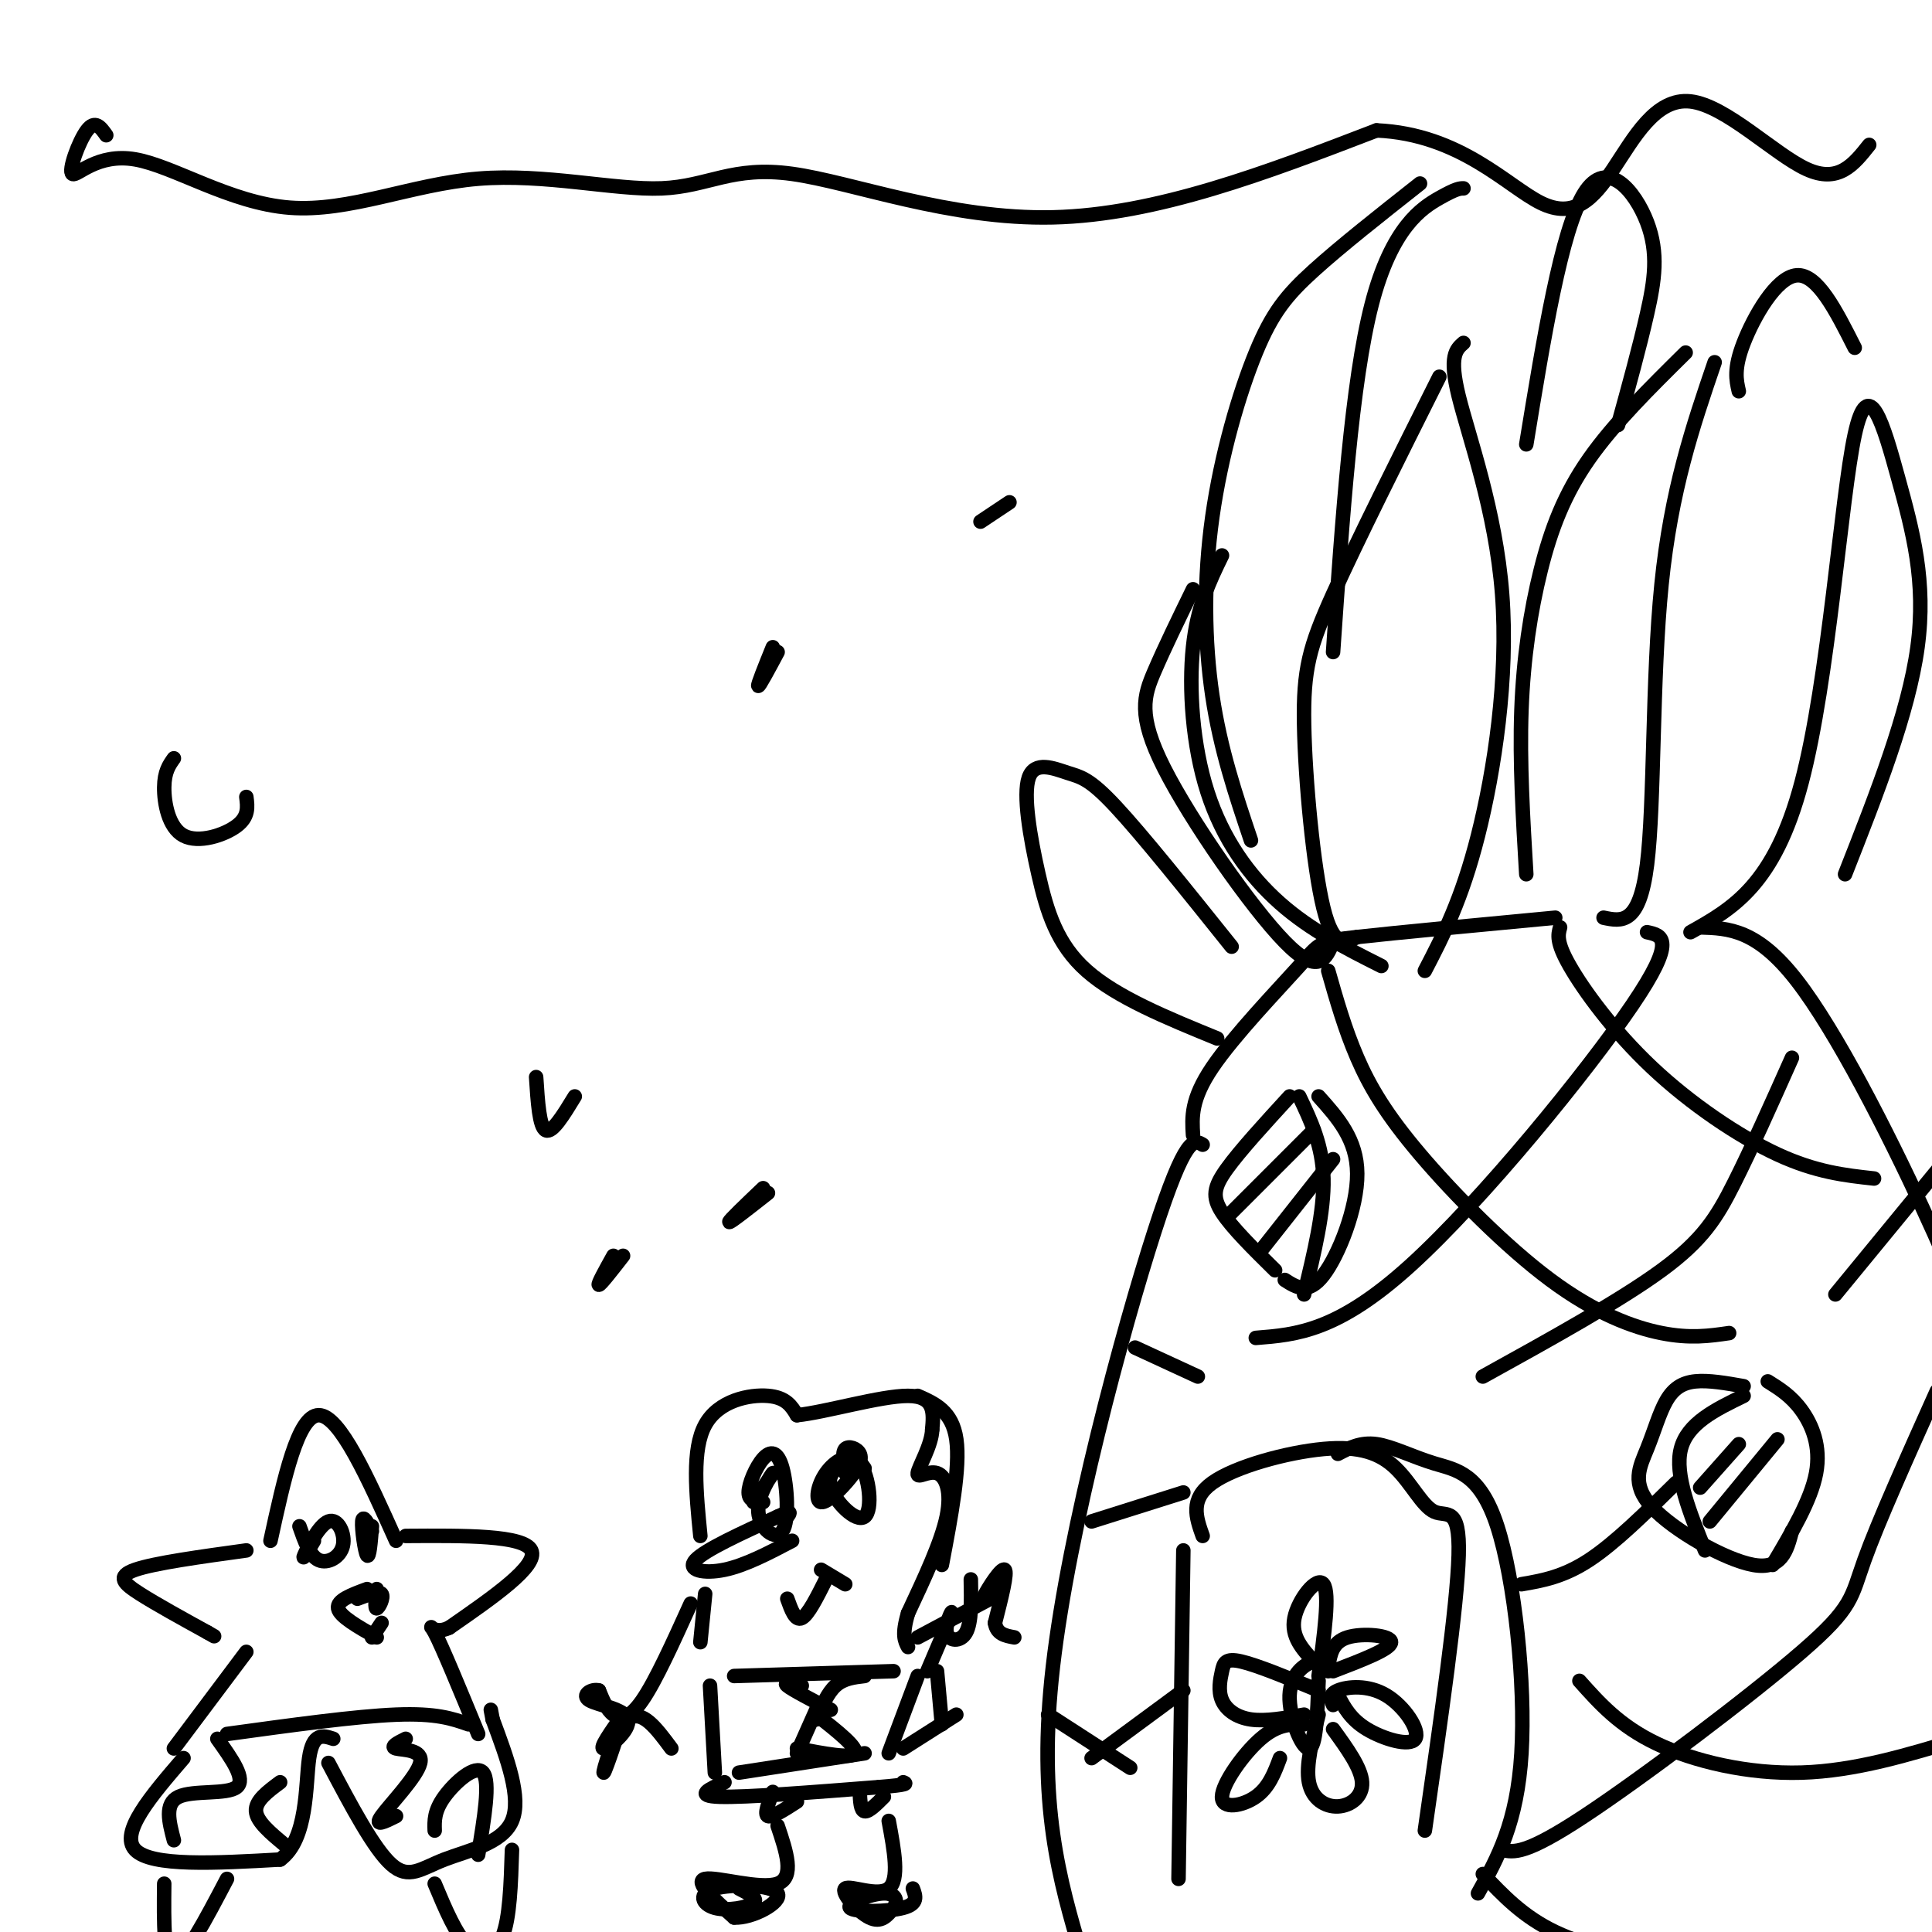 <svg viewBox='0 0 400 400' version='1.1' xmlns='http://www.w3.org/2000/svg' xmlns:xlink='http://www.w3.org/1999/xlink'><g fill='none' stroke='#000000' stroke-width='3' stroke-linecap='round' stroke-linejoin='round'><path d='M245,321c0.000,0.000 -1.000,68.000 -1,68'/><path d='M275,346c-0.595,-1.226 -1.190,-2.452 -3,-2c-1.810,0.452 -4.833,2.583 -5,7c-0.167,4.417 2.524,11.119 4,11c1.476,-0.119 1.738,-7.060 2,-14'/><path d='M272,344c-2.378,-2.600 -4.756,-5.200 -4,-9c0.756,-3.800 4.644,-8.800 6,-7c1.356,1.800 0.178,10.400 -1,19'/><path d='M275,345c0.422,-2.511 0.844,-5.022 4,-6c3.156,-0.978 9.044,-0.422 9,1c-0.044,1.422 -6.022,3.711 -12,6'/><path d='M276,353c-0.458,-1.104 -0.915,-2.207 1,-3c1.915,-0.793 6.204,-1.274 10,1c3.796,2.274 7.099,7.305 6,9c-1.099,1.695 -6.600,0.056 -10,-2c-3.400,-2.056 -4.700,-4.528 -6,-7'/><path d='M276,358c2.911,4.018 5.821,8.036 6,11c0.179,2.964 -2.375,4.875 -5,5c-2.625,0.125 -5.321,-1.536 -6,-5c-0.679,-3.464 0.661,-8.732 2,-14'/><path d='M265,364c-1.137,3.042 -2.274,6.083 -5,8c-2.726,1.917 -7.042,2.708 -7,0c0.042,-2.708 4.440,-8.917 8,-12c3.560,-3.083 6.280,-3.042 9,-3'/><path d='M270,355c-3.976,0.719 -7.952,1.439 -11,1c-3.048,-0.439 -5.167,-2.035 -6,-4c-0.833,-1.965 -0.378,-4.298 0,-6c0.378,-1.702 0.679,-2.772 4,-2c3.321,0.772 9.660,3.386 16,6'/><path d='M249,318c-1.356,-3.813 -2.711,-7.626 2,-11c4.711,-3.374 15.489,-6.307 23,-7c7.511,-0.693 11.756,0.856 15,4c3.244,3.144 5.489,7.885 8,9c2.511,1.115 5.289,-1.396 5,9c-0.289,10.396 -3.644,33.698 -7,57'/><path d='M277,301c2.362,-1.233 4.724,-2.466 8,-2c3.276,0.466 7.466,2.630 12,4c4.534,1.370 9.413,1.946 13,13c3.587,11.054 5.882,32.587 5,47c-0.882,14.413 -4.941,21.707 -9,29'/><path d='M361,287c-3.635,-0.641 -7.270,-1.282 -10,-1c-2.730,0.282 -4.555,1.487 -6,4c-1.445,2.513 -2.511,6.333 -4,10c-1.489,3.667 -3.401,7.179 1,12c4.401,4.821 15.115,10.949 21,12c5.885,1.051 6.943,-2.974 8,-7'/><path d='M361,289c-5.833,2.833 -11.667,5.667 -13,11c-1.333,5.333 1.833,13.167 5,21'/><path d='M360,299c0.000,0.000 -8.000,9.000 -8,9'/><path d='M368,298c0.000,0.000 -14.000,17.000 -14,17'/><path d='M366,286c2.422,1.511 4.844,3.022 7,6c2.156,2.978 4.044,7.422 3,13c-1.044,5.578 -5.022,12.289 -9,19'/><path d='M267,227c-5.133,5.600 -10.267,11.200 -13,15c-2.733,3.800 -3.067,5.800 -1,9c2.067,3.200 6.533,7.600 11,12'/><path d='M273,227c3.978,4.444 7.956,8.889 8,16c0.044,7.111 -3.844,16.889 -7,21c-3.156,4.111 -5.578,2.556 -8,1'/><path d='M269,227c2.417,5.083 4.833,10.167 5,17c0.167,6.833 -1.917,15.417 -4,24'/><path d='M272,234c0.000,0.000 -18.000,18.000 -18,18'/><path d='M276,240c0.000,0.000 -15.000,19.000 -15,19'/><path d='M249,237c-1.756,-1.067 -3.511,-2.133 -10,18c-6.489,20.133 -17.711,61.467 -21,90c-3.289,28.533 1.356,44.267 6,60'/><path d='M247,235c-0.232,-3.696 -0.464,-7.393 4,-14c4.464,-6.607 13.625,-16.125 18,-21c4.375,-4.875 3.964,-5.107 12,-6c8.036,-0.893 24.518,-2.446 41,-4'/><path d='M352,192c5.867,0.178 11.733,0.356 20,11c8.267,10.644 18.933,31.756 26,47c7.067,15.244 10.533,24.622 14,34'/><path d='M275,201c1.721,6.043 3.442,12.086 6,18c2.558,5.914 5.954,11.699 13,20c7.046,8.301 17.743,19.120 27,26c9.257,6.880 17.073,9.823 23,11c5.927,1.177 9.963,0.589 14,0'/><path d='M323,192c-0.423,1.512 -0.845,3.024 2,8c2.845,4.976 8.958,13.417 17,21c8.042,7.583 18.012,14.310 26,18c7.988,3.690 13.994,4.345 20,5'/><path d='M235,279c0.000,0.000 13.000,6.000 13,6'/><path d='M327,348c4.156,4.667 8.311,9.333 16,13c7.689,3.667 18.911,6.333 30,6c11.089,-0.333 22.044,-3.667 33,-7'/><path d='M217,355c0.000,0.000 17.000,11.000 17,11'/><path d='M307,388c4.167,4.417 8.333,8.833 15,12c6.667,3.167 15.833,5.083 25,7'/><path d='M341,193c3.133,0.667 6.267,1.333 -3,15c-9.267,13.667 -30.933,40.333 -46,54c-15.067,13.667 -23.533,14.333 -32,15'/><path d='M371,219c-4.222,9.467 -8.444,18.933 -12,26c-3.556,7.067 -6.444,11.733 -15,18c-8.556,6.267 -22.778,14.133 -37,22'/><path d='M401,288c-6.107,13.613 -12.214,27.226 -15,35c-2.786,7.774 -2.250,9.708 -13,19c-10.750,9.292 -32.786,25.940 -45,34c-12.214,8.060 -14.607,7.530 -17,7'/><path d='M245,309c0.000,0.000 -19.000,6.000 -19,6'/><path d='M245,350c0.000,0.000 -19.000,14.000 -19,14'/><path d='M403,240c0.000,0.000 -23.000,28.000 -23,28'/><path d='M347,307c-6.333,6.250 -12.667,12.500 -18,16c-5.333,3.500 -9.667,4.250 -14,5'/><path d='M276,195c-1.506,3.577 -3.012,7.155 -10,0c-6.988,-7.155 -19.458,-25.042 -25,-36c-5.542,-10.958 -4.155,-14.988 -2,-20c2.155,-5.012 5.077,-11.006 8,-17'/><path d='M253,115c-2.554,5.244 -5.107,10.488 -6,19c-0.893,8.512 -0.125,20.292 3,30c3.125,9.708 8.607,17.345 15,23c6.393,5.655 13.696,9.327 21,13'/><path d='M281,194c-2.458,1.226 -4.917,2.452 -7,-6c-2.083,-8.452 -3.792,-26.583 -4,-38c-0.208,-11.417 1.083,-16.119 6,-27c4.917,-10.881 13.458,-27.940 22,-45'/><path d='M303,71c-1.524,1.333 -3.048,2.667 -1,11c2.048,8.333 7.667,23.667 9,41c1.333,17.333 -1.619,36.667 -5,50c-3.381,13.333 -7.190,20.667 -11,28'/><path d='M316,181c-0.696,-11.643 -1.393,-23.286 -1,-34c0.393,-10.714 1.875,-20.500 4,-29c2.125,-8.500 4.893,-15.714 10,-23c5.107,-7.286 12.554,-14.643 20,-22'/><path d='M355,75c-4.511,13.222 -9.022,26.444 -11,46c-1.978,19.556 -1.422,45.444 -3,58c-1.578,12.556 -5.289,11.778 -9,11'/><path d='M350,193c8.692,-4.880 17.384,-9.761 23,-31c5.616,-21.239 8.155,-58.837 11,-72c2.845,-13.163 5.997,-1.890 9,9c3.003,10.890 5.858,21.397 4,35c-1.858,13.603 -8.429,30.301 -15,47'/><path d='M252,215c-10.394,-4.248 -20.787,-8.497 -27,-14c-6.213,-5.503 -8.245,-12.262 -10,-20c-1.755,-7.738 -3.233,-16.456 -2,-20c1.233,-3.544 5.178,-1.916 8,-1c2.822,0.916 4.521,1.119 10,7c5.479,5.881 14.740,17.441 24,29'/><path d='M259,174c-3.169,-9.413 -6.338,-18.826 -8,-30c-1.662,-11.174 -1.817,-24.108 0,-37c1.817,-12.892 5.604,-25.740 9,-34c3.396,-8.260 6.399,-11.931 12,-17c5.601,-5.069 13.801,-11.534 22,-18'/><path d='M303,39c-0.733,0.000 -1.467,0.000 -5,2c-3.533,2.000 -9.867,6.000 -14,22c-4.133,16.000 -6.067,44.000 -8,72'/><path d='M316,92c3.637,-22.226 7.274,-44.452 12,-52c4.726,-7.548 10.542,-0.417 13,6c2.458,6.417 1.560,12.119 0,19c-1.560,6.881 -3.780,14.940 -6,23'/><path d='M360,81c-0.533,-2.333 -1.067,-4.667 1,-10c2.067,-5.333 6.733,-13.667 11,-14c4.267,-0.333 8.133,7.333 12,15'/><path d='M147,349c0.000,0.000 1.000,18.000 1,18'/><path d='M152,347c0.000,0.000 33.000,-1.000 33,-1'/><path d='M166,349c-2.000,-0.417 -4.000,-0.833 -3,0c1.000,0.833 5.000,2.917 9,5'/><path d='M179,347c-2.167,0.250 -4.333,0.500 -6,2c-1.667,1.500 -2.833,4.250 -4,7'/><path d='M169,354c0.000,0.000 -4.000,9.000 -4,9'/><path d='M169,355c4.333,3.417 8.667,6.833 8,8c-0.667,1.167 -6.333,0.083 -12,-1'/><path d='M153,367c0.000,0.000 26.000,-4.000 26,-4'/><path d='M190,347c0.000,0.000 -6.000,16.000 -6,16'/><path d='M194,346c0.000,0.000 1.000,11.000 1,11'/><path d='M187,362c0.000,0.000 11.000,-7.000 11,-7'/><path d='M150,369c-3.167,1.417 -6.333,2.833 -1,3c5.333,0.167 19.167,-0.917 33,-2'/><path d='M182,370c6.333,-0.500 5.667,-0.750 5,-1'/><path d='M160,371c-0.917,2.333 -1.833,4.667 -1,5c0.833,0.333 3.417,-1.333 6,-3'/><path d='M178,371c0.083,1.917 0.167,3.833 1,4c0.833,0.167 2.417,-1.417 4,-3'/><path d='M161,378c1.800,5.356 3.600,10.711 0,12c-3.600,1.289 -12.600,-1.489 -15,-1c-2.400,0.489 1.800,4.244 6,8'/><path d='M152,397c3.719,0.232 10.016,-3.186 9,-5c-1.016,-1.814 -9.344,-2.022 -13,-1c-3.656,1.022 -2.638,3.275 0,4c2.638,0.725 6.897,-0.079 8,-1c1.103,-0.921 -0.948,-1.961 -3,-3'/><path d='M184,377c1.137,6.107 2.274,12.214 0,14c-2.274,1.786 -7.958,-0.750 -9,0c-1.042,0.750 2.560,4.786 5,6c2.440,1.214 3.720,-0.393 5,-2'/><path d='M185,395c0.914,-1.158 0.699,-3.053 -2,-3c-2.699,0.053 -7.880,2.053 -7,3c0.880,0.947 7.823,0.842 11,0c3.177,-0.842 2.589,-2.421 2,-4'/><path d='M145,340c0.000,0.000 1.000,-10.000 1,-10'/><path d='M164,319c-4.867,2.556 -9.733,5.111 -14,6c-4.267,0.889 -7.933,0.111 -6,-2c1.933,-2.111 9.467,-5.556 17,-9'/><path d='M161,314c3.167,-1.500 2.583,-0.750 2,0'/><path d='M158,311c-1.499,-0.101 -2.999,-0.202 -3,-2c-0.001,-1.798 1.496,-5.293 3,-7c1.504,-1.707 3.016,-1.626 4,2c0.984,3.626 1.439,10.797 0,13c-1.439,2.203 -4.772,-0.561 -5,-4c-0.228,-3.439 2.649,-7.554 3,-8c0.351,-0.446 -1.825,2.777 -4,6'/><path d='M175,305c-0.353,-2.125 -0.706,-4.251 0,-5c0.706,-0.749 2.472,-0.122 3,1c0.528,1.122 -0.180,2.739 -2,5c-1.820,2.261 -4.751,5.165 -6,5c-1.249,-0.165 -0.815,-3.401 1,-6c1.815,-2.599 5.012,-4.563 7,-2c1.988,2.563 2.766,9.651 1,11c-1.766,1.349 -6.076,-3.043 -7,-6c-0.924,-2.957 1.538,-4.478 4,-6'/><path d='M176,302c1.167,-0.667 2.083,0.667 3,2'/><path d='M163,331c0.833,2.333 1.667,4.667 3,4c1.333,-0.667 3.167,-4.333 5,-8'/><path d='M170,325c0.000,0.000 5.000,3.000 5,3'/><path d='M145,318c-0.889,-8.956 -1.778,-17.911 1,-23c2.778,-5.089 9.222,-6.311 13,-6c3.778,0.311 4.889,2.156 6,4'/><path d='M165,293c5.822,-0.578 17.378,-4.022 23,-4c5.622,0.022 5.311,3.511 5,7'/><path d='M193,296c-0.091,3.201 -2.818,7.703 -3,9c-0.182,1.297 2.182,-0.612 4,0c1.818,0.612 3.091,3.746 2,9c-1.091,5.254 -4.545,12.627 -8,20'/><path d='M188,334c-1.333,4.500 -0.667,5.750 0,7'/><path d='M143,332c-3.622,8.000 -7.244,16.000 -10,20c-2.756,4.000 -4.644,4.000 -6,3c-1.356,-1.000 -2.178,-3.000 -3,-5'/><path d='M124,350c-1.494,-0.445 -3.730,0.943 -2,2c1.730,1.057 7.427,1.785 8,4c0.573,2.215 -3.979,5.919 -5,6c-1.021,0.081 1.490,-3.459 4,-7'/><path d='M129,355c-0.476,2.357 -3.667,11.750 -4,12c-0.333,0.250 2.190,-8.643 5,-11c2.810,-2.357 5.905,1.821 9,6'/><path d='M190,339c0.000,0.000 15.000,-8.000 15,-8'/><path d='M206,328c-1.333,1.644 -2.667,3.289 -2,2c0.667,-1.289 3.333,-5.511 4,-5c0.667,0.511 -0.667,5.756 -2,11'/><path d='M206,336c0.333,2.333 2.167,2.667 4,3'/><path d='M190,289c3.583,1.583 7.167,3.167 8,9c0.833,5.833 -1.083,15.917 -3,26'/><path d='M192,346c2.339,-5.458 4.679,-10.917 5,-12c0.321,-1.083 -1.375,2.208 -1,4c0.375,1.792 2.821,2.083 4,0c1.179,-2.083 1.089,-6.542 1,-11'/><path d='M56,319c2.833,-13.000 5.667,-26.000 10,-26c4.333,0.000 10.167,13.000 16,26'/><path d='M62,316c1.077,3.086 2.153,6.172 4,7c1.847,0.828 4.464,-0.603 5,-3c0.536,-2.397 -1.010,-5.761 -3,-5c-1.990,0.761 -4.426,5.646 -5,7c-0.574,1.354 0.713,-0.823 2,-3'/><path d='M77,317c-0.933,-1.756 -1.867,-3.511 -2,-2c-0.133,1.511 0.533,6.289 1,7c0.467,0.711 0.733,-2.644 1,-6'/><path d='M76,329c-3.167,1.167 -6.333,2.333 -6,4c0.333,1.667 4.167,3.833 8,6'/><path d='M74,331c2.222,-0.844 4.444,-1.689 5,-1c0.556,0.689 -0.556,2.911 -1,3c-0.444,0.089 -0.222,-1.956 0,-4'/><path d='M77,339c0.000,0.000 2.000,-3.000 2,-3'/><path d='M51,321c-9.511,1.311 -19.022,2.622 -23,4c-3.978,1.378 -2.422,2.822 1,5c3.422,2.178 8.711,5.089 14,8'/><path d='M43,338c2.333,1.333 1.167,0.667 0,0'/><path d='M51,342c0.000,0.000 -15.000,20.000 -15,20'/><path d='M47,359c13.333,-1.833 26.667,-3.667 35,-4c8.333,-0.333 11.667,0.833 15,2'/><path d='M84,318c12.250,-0.083 24.500,-0.167 26,3c1.500,3.167 -7.750,9.583 -17,16'/><path d='M93,337c-3.711,1.778 -4.489,-1.778 -3,1c1.489,2.778 5.244,11.889 9,21'/><path d='M38,364c-6.667,7.750 -13.333,15.500 -10,19c3.333,3.500 16.667,2.750 30,2'/><path d='M58,385c5.778,-4.178 5.222,-15.622 6,-21c0.778,-5.378 2.889,-4.689 5,-4'/><path d='M68,365c4.690,8.875 9.381,17.750 13,21c3.619,3.250 6.167,0.875 11,-1c4.833,-1.875 11.952,-3.250 14,-8c2.048,-4.750 -0.976,-12.875 -4,-21'/><path d='M102,356c-0.667,-3.500 -0.333,-1.750 0,0'/><path d='M45,360c3.000,4.200 6.000,8.400 4,10c-2.000,1.600 -9.000,0.600 -12,2c-3.000,1.400 -2.000,5.200 -1,9'/><path d='M59,382c-2.917,-2.417 -5.833,-4.833 -6,-7c-0.167,-2.167 2.417,-4.083 5,-6'/><path d='M84,360c-1.667,0.833 -3.333,1.667 -2,2c1.333,0.333 5.667,0.167 5,3c-0.667,2.833 -6.333,8.667 -8,11c-1.667,2.333 0.667,1.167 3,0'/><path d='M90,379c-0.067,-2.022 -0.133,-4.044 2,-7c2.133,-2.956 6.467,-6.844 8,-5c1.533,1.844 0.267,9.422 -1,17'/><path d='M34,390c-0.083,8.083 -0.167,16.167 2,16c2.167,-0.167 6.583,-8.583 11,-17'/><path d='M90,390c2.222,5.311 4.444,10.622 7,13c2.556,2.378 5.444,1.822 7,-2c1.556,-3.822 1.778,-10.911 2,-18'/><path d='M129,260c-2.333,3.000 -4.667,6.000 -5,6c-0.333,0.000 1.333,-3.000 3,-6'/><path d='M158,246c-3.583,3.417 -7.167,6.833 -7,7c0.167,0.167 4.083,-2.917 8,-6'/><path d='M111,223c0.333,5.167 0.667,10.333 2,11c1.333,0.667 3.667,-3.167 6,-7'/><path d='M22,28c-1.151,-1.629 -2.302,-3.259 -4,-1c-1.698,2.259 -3.941,8.406 -3,9c0.941,0.594 5.068,-4.366 13,-3c7.932,1.366 19.669,9.057 32,10c12.331,0.943 25.257,-4.863 39,-6c13.743,-1.137 28.302,2.396 38,2c9.698,-0.396 14.534,-4.722 27,-3c12.466,1.722 32.562,9.492 54,9c21.438,-0.492 44.219,-9.246 67,-18'/><path d='M285,27c17.324,0.746 27.134,11.612 34,15c6.866,3.388 10.789,-0.700 15,-7c4.211,-6.300 8.711,-14.812 16,-14c7.289,0.812 17.368,10.946 24,14c6.632,3.054 9.816,-0.973 13,-5'/><path d='M36,157c-0.982,1.381 -1.964,2.762 -2,6c-0.036,3.238 0.875,8.333 4,10c3.125,1.667 8.464,-0.095 11,-2c2.536,-1.905 2.268,-3.952 2,-6'/><path d='M160,134c-1.583,3.917 -3.167,7.833 -3,8c0.167,0.167 2.083,-3.417 4,-7'/><path d='M203,108c0.000,0.000 6.000,-4.000 6,-4'/></g>
</svg>